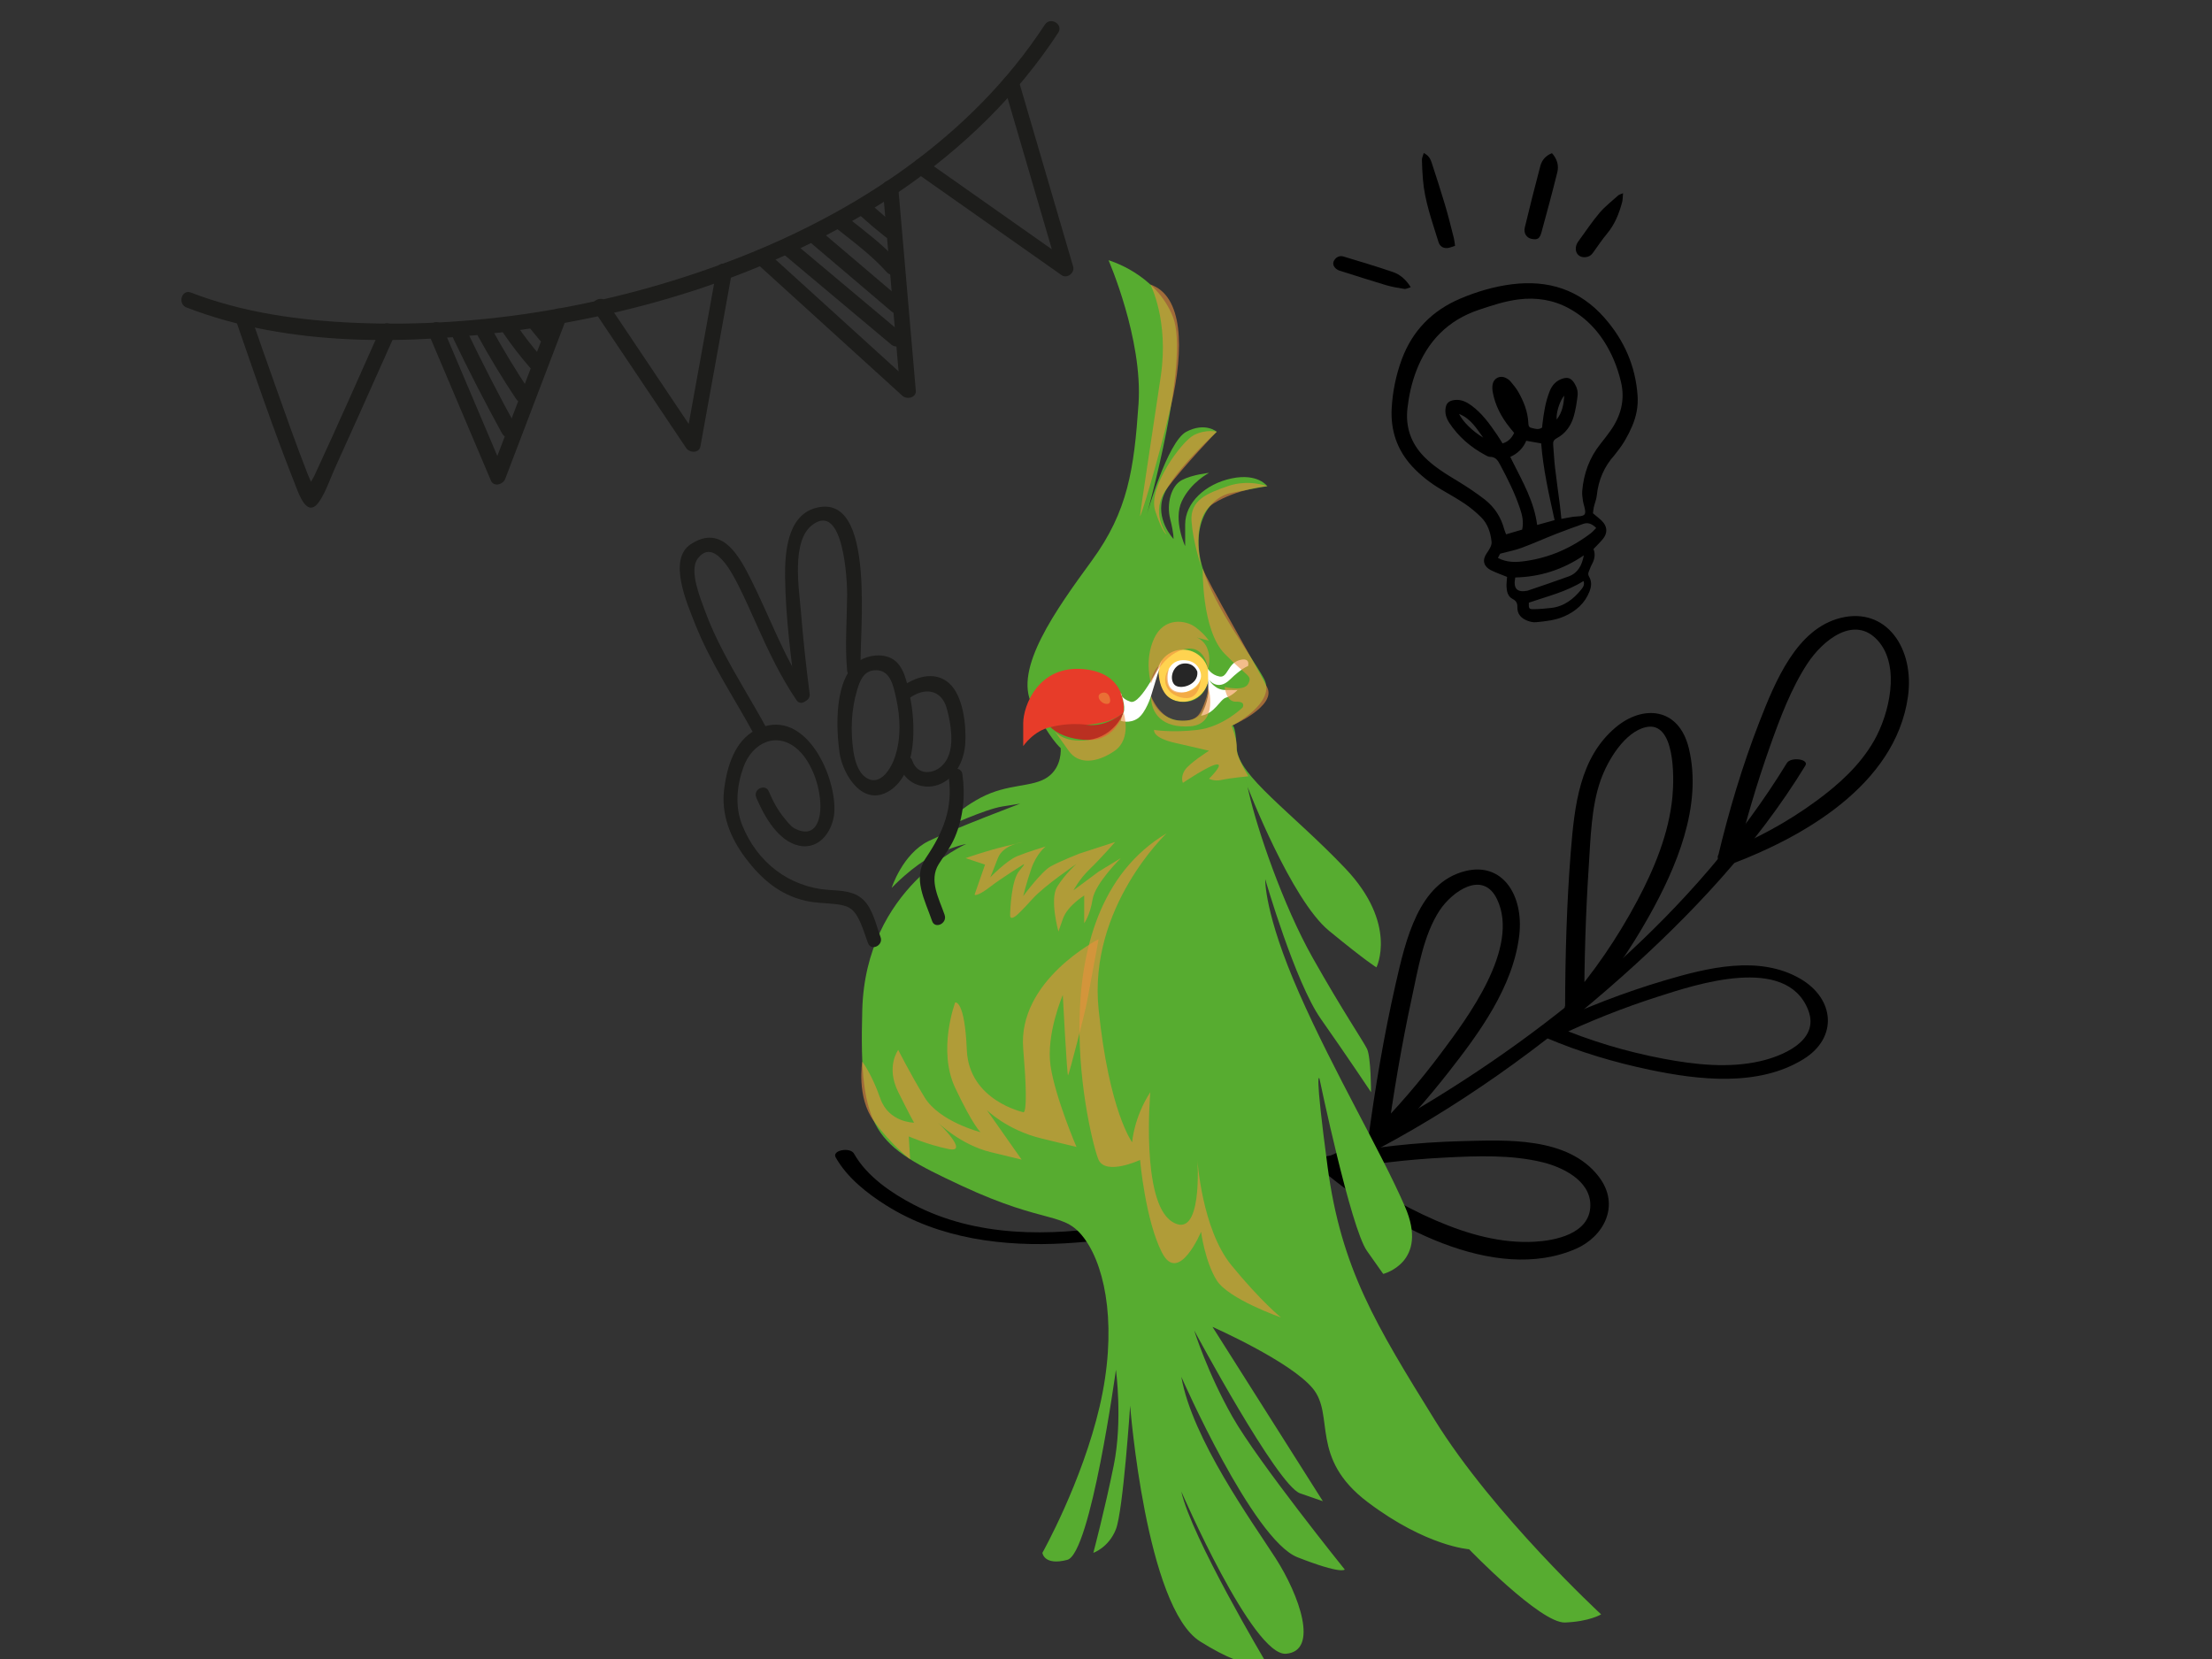 <?xml version="1.0" encoding="UTF-8"?><svg xmlns="http://www.w3.org/2000/svg" viewBox="0 0 800 600"><rect x="0" y="0" width="800" height="600" fill="#333333" stroke="none"/><defs><style>.i{fill:#fff;}.j{fill:#ffd350;}.k{fill:#e73c29;}.l{fill:#ba3021;}.m{fill:#404040;}.n{fill:#1d1d1b;}.o{fill:#57ac30;}.p{fill:#262626;}.q{fill:#eb913e;mix-blend-mode:multiply;opacity:.6;}.r{isolation:isolate;}</style></defs><g class="r"><g id="a"/><g id="b"><g><g id="c"><path d="M302.24,418.59c4.21,7.46,11.54,13.12,18.23,17.33,19.46,12.26,42.84,14.99,64.65,13.75,73.49-4.17,145.25-46.33,201.76-96.73,24.61-21.95,48.16-46.81,66.05-76.05,1.45-2.37-5.25-3.27-6.69-.92-33.08,54.06-84.66,96.38-135.77,126.42-33.19,19.5-69.27,34.63-106.51,40.8-24.17,4.01-50.89,4.33-73.62-7.57-7.73-4.05-16.75-10.02-21.49-18.41-1.36-2.42-8.1-1.25-6.61,1.38h0Z"/><path d="M628.04,310.85c3.31-13.9,7.39-27.65,12.13-41,3.64-10.25,7.64-20.91,13.49-29.84,5.54-8.46,17.05-17.85,25.56-8.26,8.23,9.27,4.01,26.61-1.46,36.17-5.2,9.08-13.04,16.01-20.98,21.83-10.45,7.65-22.05,13.97-33.9,18.46-4.26,1.62,.74,5.27,3.63,4.17,24.79-9.41,58.88-28.06,63.51-60.3,2.52-17.56-7.82-32.68-24.3-28.61-15.88,3.92-23.63,22.73-29.52,37.9-6.05,15.59-10.94,31.93-14.86,48.38-.85,3.58,5.97,4.14,6.7,1.09Z"/><path d="M572.5,365.44c9.07-10.27,17.13-22.01,23.98-34.24,9.61-17.17,19.36-39.58,14.32-60.53-3.61-15-16.75-15.84-26.55-7.54-12.92,10.94-14.81,28.05-16.16,45.01-1.48,18.66-2,37.49-2.05,56.24-.01,3.42,6.89,3.25,6.9-.24,.05-16.79,.53-33.62,1.63-50.35,.68-10.29,.89-21.9,4.3-31.56,2.64-7.49,8.86-17.58,16.42-19.25,10.47-2.31,10.27,17.85,9.56,25.25-1.28,13.33-6.65,26.13-12.68,37.47-7.15,13.44-15.88,26.26-25.7,37.37-2.53,2.87,4.08,4.6,6.05,2.37Z"/><path d="M559.1,375.3c12.08,5.17,24.76,8.92,37.43,11.58,17.65,3.71,39.35,6.29,55.7-3.81,12.6-7.78,11.31-21.86-1.12-29.09-14.97-8.71-33.84-3.91-49.14,.62-14.64,4.33-29.09,9.94-43.02,16.59-4.15,1.98,.86,5.3,3.63,3.98,12.05-5.76,24.51-10.71,37.11-14.74,13.3-4.25,46.36-15.42,54.27,4.87,4.48,11.5-10.31,16.89-17.41,18.5-11.42,2.59-23.5,1.26-34.92-.89-13.27-2.5-26.58-6.45-39.19-11.85-2.84-1.22-7.58,2.4-3.34,4.22Z"/><path d="M500.78,413.88c8.25-8.13,16-17.04,23.25-26.3,10.71-13.69,23.28-30.61,25.44-49.43,1.63-14.22-5.97-26.55-19.6-23.1-16.8,4.25-21.47,24.76-25.16,41-4.19,18.45-7.37,37.27-9.89,56.12-.46,3.44,6.41,3.4,6.9-.24,2.07-15.5,5.26-34.37,8.81-50.7,2.3-10.57,4.26-23.04,10.11-31.93,4.54-6.9,15.65-14.77,20.78-4.09,8.44,17.58-10.95,43.22-20.04,55.4-7.85,10.52-16.42,20.55-25.61,29.61-3.18,3.14,2.67,5.98,5.01,3.67Z"/><path d="M477.98,423.08c23.55,19.95,62.53,41.43,91.99,28.56,9.93-4.34,16.25-15.61,8.27-26.06-11.19-14.66-33.97-13.24-49.22-12.88-16.6,.39-33.35,2.24-49.69,5.56-4.46,.91-1.76,6.21,2.03,5.44,13.59-2.76,27.47-4.35,41.27-5.05,11.58-.59,23.9-1.09,35.31,1.71,6.53,1.6,17.34,6.31,17.23,15.63-.13,10.4-13.1,12.69-20.01,13.09-12.22,.71-24.47-2.75-35.84-7.67-12.88-5.58-25.53-13.14-36.61-22.53-2.63-2.23-8.18,1.29-4.74,4.21Z"/></g><g id="d"><g><path class="o" d="M383.61,270.58s.68,6.74-4.76,10.51c-5.44,3.77-14.28,2.18-24.15,7.4-9.86,5.21-13.26,11-13.26,11,0,0,14.65-6.8,21.1-7.82l6.45-1.02s-23.73,8.91-33.18,13.55c-9.44,4.65-13.34,16.93-13.34,16.93,0,0,7.79-8.24,15.14-11.69,7.34-3.45,11.84-4.2,11.84-4.2,0,0-36.38,15.65-37.6,60.05-1.23,44.4,4.34,48.81,35.9,63.53,31.56,14.72,37.2,8.83,44.8,19.62,7.6,10.79,11.54,32.7,5.16,60.18-6.38,27.47-20.71,52.98-20.71,52.98,0,0,.53,4.76,9,2.54,8.47-2.22,17.59-68.74,17.59-68.74,0,0,2.49,18.37-.78,34.53-3.27,16.16-7.39,31.68-7.39,31.68,0,0,5.56-1.9,8.17-8.55,2.6-6.65,5.14-44.67,5.14-44.67,0,0,5.7,72.99,25.34,85.28,19.64,12.29,23.76,7.49,23.76,7.49,0,0-26.97-45.26-30.59-61.73,0,0,25.84,59.68,37.88,58.67,12.04-1.02,4.75-21.29-3.8-34.59-8.55-13.3-30.14-43.08-34.08-65.57,0,0,25.84,58.92,42,65.26,16.16,6.34,17.11,4.44,17.11,4.44,0,0-31.36-38.96-40.55-55.12-9.19-16.16-13.9-31.36-13.9-31.36,0,0,30.05,56.07,38.29,58.92l8.24,2.85-39.91-63.04s28.05,12.39,36.22,22.2c8.18,9.81-1.31,25.18,19.95,41.21,21.26,16.03,36.63,17.01,36.63,17.01,0,0,25.84,26.82,34.67,26.49,8.83-.33,13.08-2.94,13.08-2.94,0,0-38.92-35.97-60.18-70.31-21.26-34.34-33.85-54.78-38.75-91.57-4.91-36.79-2.94-31.89-2.94-31.89,0,0,11.28,53.96,17.17,62.3l5.89,8.34s16.68-4.11,7.85-24.38c-8.83-20.27-25.51-48.23-38.26-77.17-12.75-28.94-12.26-41.21-12.26-41.21,0,0,10.79,37.28,20.11,50.53,9.32,13.25,18.15,26.49,18.15,26.49,0,0,0-12.75-1.47-15.7-1.47-2.94-8.83-13.74-19.62-32.87s-20.11-46.66-23.06-59.63c-2.94-12.97-.49-2.18-.49-2.18,0,0,15.7,40.72,29.43,52,13.74,11.28,17.17,13.25,17.17,13.25,0,0,7.85-15.7-11.28-35.81-19.13-20.11-38.75-33.42-39.25-43.45-.49-10.02-1.88-8.06-1.88-8.06,0,0,16.59-8.34,11.69-17.17s-17.66-25.51-22.08-39.74c-4.42-14.23,1.25-25.58,10.39-27.38,9.13-1.81,12.95-2.41,12.95-2.41,0,0-3.41-4.82-12.95-2.81-9.54,2.01-16.77,8.83-16.77,16.66v7.83s-4.42-9.44-1.2-16.26c3.21-6.83,9.84-10.24,9.84-10.24,0,0-6.02,.6-9.84,2.61-3.81,2.01-5.62,8.43-4.22,14.05,1.41,5.62,1.2,7.23,1.2,7.23,0,0-6.83-7.23-3.61-15.66,3.21-8.43,19.27-23.09,19.27-23.09,0,0-4.22-3.61-11.04,0s-14.26,29.92-14.26,29.92c0,0,15.66-55.82,9.44-71.48-6.22-15.66-23.29-20.48-23.29-20.48,0,0,12.45,28.51,10.84,52-1.61,23.49-3.81,38.75-16.87,56.62-13.05,17.87-28.31,39.15-21.68,52,6.63,12.85,10.43,15.85,10.43,15.85Z"/><path class="k" d="M406.36,257.72s2.02-14.09-14.32-15.71c-16.34-1.61-21.98,13.11-21.98,19.56v8.27s3.83-5.65,9.88-6.86c6.05-1.21,19.76,.76,26.42-5.27Z"/><path class="l" d="M379.94,262.99s3.83,4.44,13.71,4.64c9.88,.2,12.71-9.91,12.71-9.91,0,0-6.05,5.39-13.21,4.42s-13.21,.85-13.21,.85Z"/><path class="j" d="M437.21,244.38c0,5.2-4.22,9.42-9.42,9.42s-9.42-4.22-9.42-9.42,4.22-9.42,9.42-9.42,9.42,4.22,9.42,9.42Z"/><path class="i" d="M434.33,243.88s-.5-5.19-6.54-5.13c-6.04,.06-7.53,8.23-3.89,10.97,3.64,2.74,11.09-1.37,10.43-5.84Z"/><path class="p" d="M433.03,242.92s-1.06-3.28-4.87-2.96c-3.82,.32-5.37,5.1-3.59,7.46,1.77,2.37,9.01,.46,8.46-4.51Z"/><path class="m" d="M419.03,240.9s-1.1,11.98,7.8,12.9c8.9,.93,10.37-7.97,10.37-7.97,0,0,.95,13.1-6.81,14.62-7.76,1.53-14.24-4.2-14.37-10.68-.13-6.49,3-8.87,3-8.87Z"/><path class="i" d="M437.01,250.8c-.41,4.14-2.64,8.04-2.64,8.04,4.91-.67,6.89-5.95,9-6.52,2.11-.58,4.22-2.78,4.22-2.78,0,0-1.06,.1-4.7,0-3.65-.1-5.67-3.71-5.67-3.71,0,0,3.14,4.27,7.54,0,4.4-4.27,6.6-4.93,6.6-4.93,0,0,1.1-3.31-3.12-2.15-4.22,1.16-4.22,6.47-7.15,5.93s-4.21-2.78-4.21-2.78l.14,8.91Z"/><path class="i" d="M420.24,238.75s-7.6,16.29-11.35,15.05c-3.75-1.24-3.52-3.2-3.52-3.2,0,0,1.9,4.87,.98,7.12-.92,2.26-.99,2.98-.99,2.98,0,0,3.17,1.12,6.1-.87,2.93-1.99,4.81-8.08,4.81-8.08l3.96-12.99Z"/><path class="q" d="M416.03,102.89s6.78,12.85,3.78,33.19c-3,20.34-7.49,49.24-7.49,50.52s6.33-19.1,11.19-39.84c4.86-20.74,4.37-39.81-7.48-43.87Z"/><path class="q" d="M440.04,156.14s-3.76-1.03-8.22,1.2c-4.46,2.23-16.78,19.01-14.03,27.4,2.75,8.39,4.14,8.52,4.14,8.52,0,0-6.22-8.16,0-16.47,6.22-8.31,18.11-20.66,18.11-20.66Z"/><path class="q" d="M458.31,175.82s-6.76-2.61-14.26,0c-7.5,2.61-13.65,5.02-13.12,12.65,.54,7.63,3.43,16.2,3.43,16.2,0,0-4.1-17.27,4.6-22.62,8.7-5.35,19.34-6.22,19.34-6.22Z"/><path class="q" d="M434.98,205.61s-.48,22.25,7.95,30.85c8.42,8.6,9.98,7.74,8.56,10.75-1.42,3.01-8.56,1.22-8.56,1.22,0,0,.47,5.5,4.12,5.36,3.66-.14,2.37,2.07,2.37,2.07,0,0-7.12,7.04-16.35,8.12-9.24,1.08-15.66,0-15.66,0,0,0-.89,2.8,7.71,4.73,8.6,1.94,12.14,2.8,12.14,2.8,0,0-7.19,4.52-8.8,7.1-1.61,2.58-.65,4.52-.65,4.52,0,0,9.55-6.45,12.26-6.67,2.7-.22-2.8,5.16-2.8,5.16,0,0,1.84,1.08,4.64,.43,2.8-.65,9.59-1.29,9.59-1.29,0,0-4.47-7.03-4.24-10.18,.24-3.15-1.88-8.06-1.88-8.06,0,0,16.26-7.06,12.95-13.84-3.31-6.78-22.22-39.27-23.34-43.06Z"/><path class="q" d="M422.74,241.89s-2.1,7.09,2.86,8.24,8.25-1.94,8.64-4.73c0,0-.01,7.85-6.09,7.03-6.08-.83-8.51-6.13-5.41-10.54Z"/><path class="q" d="M416.28,251.74s3.14,8.33,9.84,8.83c6.7,.51,7.75-1.96,9.32-5.87,1.57-3.91,1.54-6.27,1.54-6.27,0,0,3.92,13.45-6.43,14.24-10.35,.79-14.32-4.8-14.27-10.94Z"/><path class="q" d="M401.39,252.5s-.46-2.59-2.87-1.9c-2.4,.7-.77,3.64,1.43,3.95,2.21,.31,1.43-2.06,1.43-2.06Z"/><path class="q" d="M406.36,257.72s3.14,9.51-3.34,13.91c-6.48,4.4-12.97,4.86-16.44,0-3.47-4.86-5.43-7.59-5.43-7.59,0,0,2.91,4.91,12.51,3.59,9.6-1.32,12.71-9.91,12.71-9.91Z"/><path class="q" d="M421.94,301.35s-28.41,26.76-24.61,63.71c3.8,36.95,12.13,48.07,12.13,48.07,0,0,.54-8.83,6.57-18.15,0,0-3.51,39.51,7.8,46.82,11.31,7.31,9.23-22.29,9.23-22.29,0,0,1.6,25.02,12.31,38.1,10.71,13.08,17.9,18.87,17.9,18.87,0,0-18.97-6.64-23.22-13.41-4.25-6.77-5.67-17.56-5.67-17.56,0,0-8.1,19.3-14.13,7.52-6.03-11.77-7.93-33.52-7.93-33.52,0,0-12.24,5.72-14.98,0s-23.92-89.29,24.61-118.15Z"/><path class="q" d="M436.88,241.89s-1.02-9.33-9.09-6.94c-8.06,2.39-11.51,12.24-11.51,12.24,0,0-2.56-8.29,1.1-16.25,3.65-7.96,11.49-6.66,14.88-4.18,3.39,2.48,4.96,4.96,4.96,4.96,0,0-5.04-1.31-6.3-1.7-1.26-.39,3.7,0,5.52,4.05,1.83,4.05,.44,7.81,.44,7.81Z"/><path class="q" d="M397.33,339.67s-29.38,14.88-27.27,39.67c2.1,24.8,0,22.89,0,22.89,0,0-19.64-4.2-20.4-22.51s-4.2-17.17-4.2-17.17c0,0-6.49,17.17,0,30.9,6.49,13.73,9.16,16.02,9.16,16.02,0,0-14.88-3.81-20.22-12.59-5.34-8.77-9.54-17.17-9.54-17.17,0,0-4.58,6.07,0,15.24,4.58,9.17,5.72,11.08,5.72,11.08,0,0-9.16,0-12.21-8.77-3.05-8.77-6.51-13.33-6.51-13.33,0,0-2.19,12.83,4.2,21.54,6.39,8.71,13.09,13.76,13.09,13.76l-.48-8.23s6.87,3.05,14.5,4.58c7.63,1.53-3.88-9.54-3.88-9.54,0,0,8.08,8.01,19.14,10.68l11.06,2.67-12.59-17.93s7.25,7.25,19.84,10.3l12.59,3.05s-7.71-17.93-9.39-29.37c-1.67-11.44,4.43-25.56,4.43-25.56,0,0,1.53,29.43,1.91,29.02,.38-.41,6.12-22.53,6.87-26.73,.76-4.2,4.18-22.51,4.18-22.51Z"/><path class="q" d="M349.27,310.34s7.22-2.56,13.97-4.19l6.75-1.63s-7.22,.93-9.08,5.82c-1.86,4.89-2.79,6.99-2.79,6.99,0,0,5.82-6.06,9.78-7.69,3.96-1.63,10.25-3.49,10.25-3.49,0,0-3.26,2.56-5.12,7.92-1.86,5.36-2.97,10.01-2.97,10.01,0,0,6.55-8.85,9.88-10.71,3.33-1.86,10.45-4.66,10.45-4.66l12.92-4.19s-5.3,6.06-9.17,9.78c-3.87,3.73-5.89,7.69-5.89,7.69l9.08-6.75,8.04-4.89s-9.29,9.08-10.22,14.91c-.93,5.82-3.03,8.62-3.03,8.62v-10.01s-6.06,3.73-7.69,8.38l-1.63,4.66s-3.26-11.65-.47-16.19c2.79-4.54,6.99-8.27,6.99-8.27,0,0-11.65,7.92-15.84,12.58-4.19,4.66-5.82,6.01-5.82,6.01,0,0-2.33,2.05-2.33,0s.47-12.76,3.26-16.02c2.79-3.26,1.46-2.33,1.46-2.33,0,0-8.21,5.12-11.94,8.04-3.73,2.91-5.82,3.38-5.59,2.68,.23-.7,3.73-10.71,3.73-10.71l-6.99-2.33Z"/></g></g><g id="e"><path d="M545.08,208.66c-1.95-.79-3.77-1.45-5.52-2.27-3.08-1.44-3.57-3.82-1.91-6.23,.85-1.24,1.93-2.82,1.8-4.14-.32-3.33-1.37-6.6-3.87-9.04-1.77-1.73-3.69-3.35-5.74-4.74-2.76-1.87-5.7-3.49-8.58-5.19-3.91-2.31-7.47-5.06-10.55-8.4-5.46-5.93-7.82-13.02-7.39-20.96,.33-6.07,1.55-12.05,3.66-17.75,3.82-10.3,10.96-17.59,21.04-21.89,6.01-2.56,12.3-4.43,18.77-5.24,13.19-1.66,24.55,1.93,33.53,12.18,7.12,8.12,11.23,17.47,11.94,28.23,.25,3.75-.48,7.43-1.98,10.92-1.42,3.3-3.16,6.41-5.42,9.22-.34,.42-.64,.88-1,1.29-3.7,4.14-5.77,8.96-6.35,14.48-.15,1.45-.75,2.85-1.08,4.29-.2,.89-.26,1.81-.31,2.22,1.52,1.34,2.91,2.24,3.85,3.47,1.42,1.88,1.25,3.97-.25,5.8-1.03,1.26-2.21,2.39-3.42,3.67,.82,1.97,.37,3.86-.67,5.71-.41,.74-.62,1.59-.99,2.36-.33,.69-.3,1.27,.1,1.96,1.02,1.75,.81,3.59,.09,5.39-1.68,4.21-4.83,6.98-8.87,8.81-3.3,1.5-6.88,1.89-10.43,2.22-1.04,.1-2.19-.17-3.18-.56-2.19-.85-3.65-2.39-3.57-4.92,.04-1.37-.43-2.27-1.72-2.93-1.71-.88-2.11-2.63-2.2-4.37-.06-1.15,.11-2.32,.19-3.56Zm2.52-52.1c-.59-.72-1.08-1.31-1.56-1.91-3.07-3.82-5.31-8.04-6.18-12.9-.16-.9-.19-1.87-.03-2.76,.42-2.26,2.72-3.35,4.79-2.31,.61,.31,1.22,.73,1.66,1.25,.99,1.19,2.01,2.39,2.78,3.72,1.99,3.46,3.45,7.13,3.68,11.19,.04,.76,.02,1.64,1.01,1.88,1.32,.33,2.67,.85,3.98-.09,.03-.36,.05-.67,.08-.98,.49-4.17,1.1-8.32,2.69-12.25,.86-2.13,2.28-3.68,4.49-4.43,1.99-.68,3.24-.21,4.36,1.55,.91,1.43,1.41,3.01,1.2,4.66-.31,2.45-.68,4.93-1.35,7.3-.99,3.48-3,6.32-6.27,8.07-1,.53-1.3,1.22-1.21,2.24,.23,2.79,.36,5.58,.68,8.36,.52,4.47,1.17,8.93,1.74,13.4,.21,1.65,.36,3.32,.56,5.12,2.1-.34,3.92-.85,5.76-.9,3.39-.08,3.07-1.26,2.5-3.68-.14-.6-.38-1.2-.45-1.81-.15-1.23-.39-2.48-.28-3.69,.53-6.35,2.63-12.11,6.65-17.12,1.22-1.52,2.4-3.06,3.53-4.64,3.79-5.33,5.37-11.2,3.85-17.65-.68-2.86-1.58-5.71-2.76-8.39-3.4-7.75-8.5-14.13-16.02-18.24-5.67-3.1-11.8-4.07-18.24-3.27-4.97,.62-9.68,2.2-14.38,3.77-11.21,3.75-18.65,11.41-22.76,22.4-1.59,4.24-2.55,8.65-3.07,13.13-.78,6.8,1.21,12.71,6.07,17.65,3.59,3.65,7.91,6.23,12.24,8.86,3.31,2.01,6.56,4.17,9.62,6.55,3.52,2.74,5.89,6.37,7.05,10.73,.16,.59,.42,1.15,.69,1.88,2.06-.61,4.02-1.18,5.81-1.71,.62-2.91-.02-5.32-.8-7.68-1.83-5.48-4.4-10.61-7.12-15.69-.84-1.57-1.64-2.96-3.72-2.95-.58,0-1.18-.36-1.73-.66-5.3-2.84-9.72-6.67-13.04-11.71-.91-1.38-1.43-2.92-1.35-4.62,.12-2.3,1.15-3.35,3.46-3.58,2.24-.22,4.1,.67,5.83,1.92,3.92,2.83,6.68,6.69,9.36,10.62,.69,1.02,1.32,2.07,2.03,3.18,2.02-.63,3.28-1.88,4.2-3.83Zm4.39,2.86c-1.16,2.74-3.14,4.63-5.78,5.82,.41,.83,.69,1.38,.96,1.93,3.63,7.25,7.69,14.32,8.76,22.69,2.15-.6,4.2-1.16,6.31-1.75-2.06-9.35-4.13-18.45-4.85-27.75-1.92-.34-3.51-.61-5.4-.95Zm25.3,31.53c-1.55-1.55-3-2.09-4.7-1.48-3.28,1.17-6.56,2.35-9.8,3.62-4.18,1.64-8.28,3.49-12.49,5.05-2.36,.87-4.86,1.34-7.75,2.11-.09,.18-.44,.82-.81,1.53,3.28,1.76,6.68,1.59,9.93,1.13,8.76-1.23,16.65-4.7,23.68-10.07,.65-.5,1.18-1.15,1.94-1.89Zm-4.46,9.89c-7.67,5.22-15.91,7.81-24.82,8.01-.78,4.03,.63,5.51,4.37,4.8,.15-.03,.3-.09,.44-.14,4.84-1.67,9.7-3.28,14.5-5.04,3.32-1.22,4.8-3.94,5.5-7.64Zm-19.9,17.12c-.08,2.15,.02,2.38,1.82,2.36,2.08-.03,4.16-.22,6.23-.45,4.69-.53,8.12-3.2,10.96-6.74,.66-.82,1.23-1.77,.75-2.99-6.09,3.85-12.96,5.49-19.76,7.82Zm-16.51-59.69c-2.39-3.23-4.42-6.84-8.74-8.58,1.42,2.85,4.85,6.26,8.74,8.58Zm29.3-15.2c-1.68,1.97-3,6.41-2.72,8.66,2.04-2.61,2.54-5.58,2.72-8.66Z"/><path d="M561.3,55.4c1.91,2.17,2.52,4.51,1.92,6.92-1.79,7.23-3.74,14.41-5.7,21.6-.67,2.45-1.45,2.89-3.61,2.47-1.77-.34-2.94-2.04-2.45-4.09,1.8-7.46,3.66-14.91,5.64-22.33,.55-2.05,1.9-3.68,4.19-4.57Z"/><path d="M514.92,55.34c1.91,.95,2.46,2.26,2.89,3.57,1.66,5.09,3.32,10.18,4.84,15.31,1.17,3.94,2.14,7.94,3.16,11.92,.22,.87,.28,1.79,.43,2.77-.85,.28-1.48,.54-2.14,.69-1.82,.43-3.31-.3-3.85-2.07-2.29-7.49-5.04-14.86-5.64-22.77-.18-2.32-.32-4.65-.35-6.98,0-.75,.39-1.51,.66-2.44Z"/><path d="M587,69.88c-.14,1.41-.1,2.4-.35,3.31-1.11,4.07-2.62,7.93-5.38,11.24-1.84,2.2-3.44,4.61-5.11,6.94-.67,.94-1.45,1.5-2.65,1.63-2.9,.32-4.33-2.19-3.23-4.78,.21-.49,.55-.94,.87-1.37,2.43-3.32,4.71-6.78,7.37-9.9,2-2.34,4.5-4.26,6.8-6.34,.26-.24,.68-.31,1.67-.72Z"/><path d="M510.22,103.86c-1.05,.31-1.71,.72-2.29,.63-2.21-.35-4.44-.71-6.58-1.34-5.34-1.58-10.64-3.31-15.96-4.98-.44-.14-.9-.24-1.32-.44-1.47-.68-2.2-2.01-1.76-3.12,.58-1.45,2.02-2.31,3.5-1.86,5.99,1.82,12.01,3.59,17.93,5.62,2.57,.88,4.68,2.65,6.47,5.49Z"/></g><g id="f"><path class="n" d="M273.5,288.43c2.77,6.55,7.89,15.9,15.61,17.44,7.73,1.54,12.51-6.07,12.67-12.84,.33-13.63-11.35-38.08-28.61-28.96-7.47,3.95-10.2,13.21-11.23,20.98-1.26,9.46,2.14,17.93,7.8,25.42,5.63,7.44,12.27,13.16,21.54,15.3,3.83,.88,7.67,.79,11.53,1.29,4.68,.61,6.27,2.06,8.23,6.3,1.14,2.47,1.93,5.18,2.88,7.72,1.13,3.03,5.67,.85,4.54-2.17-1.61-4.33-2.81-10.3-6.31-13.57-3.39-3.16-7.98-3.18-12.32-3.48-14.44-.99-26.03-9.96-31.43-23.53-2.66-6.69-1.93-14.19,.47-20.87,3.22-8.97,12.28-13.25,19.87-6.2,5.24,4.87,8.33,14.51,7.94,21.61-.24,4.35-2.25,10.39-9.27,6.76-1.39-.72-2.69-2.48-3.69-3.68-2.43-2.9-4.19-6.23-5.66-9.7-1.26-2.98-5.81-.82-4.54,2.17h0Z"/><path class="n" d="M341.65,330.92c-2.02-5.94-5.83-12.48-2.15-18.39,2.06-3.31,4.32-6.14,5.85-9.76,3.06-7.24,3.81-15.03,2.71-22.77-.46-3.21-5.41-2.32-4.96,.88,1.63,11.49-2,20.14-8.25,29.41-4.93,7.31-.31,15.3,2.25,22.8,1.04,3.06,5.58,.87,4.54-2.17h0Z"/><path class="n" d="M303.68,272.58c1.3,7.83,8.45,19.35,17.91,13.49,10.25-6.35,9.62-24.52,7.45-34.47-1-4.57-2.03-11.1-6.64-13.5-3.48-1.8-8.54-1.19-11.72,.96-9.12,6.18-8.34,24.23-7,33.52,.46,3.21,5.42,2.32,4.96-.88-1.06-7.37-.8-14.91,1.33-22.08,.95-3.2,2.27-6.85,6.14-7.2,5.86-.53,6.97,5.49,7.98,10.06,1.54,6.98,1.85,14.24-.36,21.12-1.36,4.23-5.44,11.17-10.63,7.55-2.89-2.02-3.92-6.18-4.46-9.44-.53-3.2-5.49-2.32-4.96,.88Z"/><path class="n" d="M328.88,252.5c5.37-3.95,11.57-3.32,13.53,3.71,.85,3.04,1.45,6.2,1.62,9.34,.21,3.83-.23,7.92-2.87,10.9-3.31,3.74-9.41,4.11-11.2-1.34-1.01-3.06-5.55-.88-4.54,2.17,1.91,5.79,8.27,8.59,13.95,6.54,6.24-2.25,9.37-8.77,9.74-15.04,.38-6.41-.73-17.12-5.83-21.66-5.39-4.8-12.56-2.18-17.64,1.55-2.61,1.92,.66,5.75,3.26,3.83h0Z"/><path class="n" d="M277.29,263.46c-5.07-9.36-10.79-18.35-15.7-27.79-2.46-4.72-4.74-9.56-6.56-14.57-1.64-4.52-5.92-14.68-2.74-19,5.88-7.97,12.64,5.36,14.94,9.98,2.32,4.64,4.42,9.39,6.54,14.12,4.18,9.34,8.52,18.49,14.27,26.99,1.81,2.68,5.63-.6,3.83-3.26-8.42-12.45-13.42-26.65-20.1-40.01-4.29-8.57-10.56-20.64-22-13.06-8.35,5.53-1.2,21.6,1.52,28.55,5.56,14.19,14.22,26.88,21.45,40.22,1.54,2.83,6.09,.69,4.54-2.17h0Z"/><path class="n" d="M292.82,250.87c-1.3-9.91-2.37-19.85-3.17-29.82-.65-8.08-3.57-25.49,4.22-31.27,11.26-8.36,12.55,20.34,12.51,25.29-.07,9.17-.83,18.27-.01,27.43,.29,3.23,5.24,2.32,4.96-.88-.91-10.18,6.27-64.45-16.6-57.83-10.12,2.93-10.9,16.48-10.79,25.04,.19,14.31,2.08,28.75,3.93,42.93,.42,3.21,5.37,2.32,4.96-.88h0Z"/></g><g id="g"><path class="n" d="M67.48,111.21c37.4,14.46,80.87,13.49,119.97,8.21,48.81-6.59,97.73-22.68,138.56-50.66,22.3-15.29,41.88-34.25,56.71-56.93,1.99-3.04-2.85-5.93-4.84-2.9-26.74,40.91-69.21,68.67-114.36,85.66-42.75,16.09-89.34,24.12-135.02,22.17-20.13-.86-40.55-3.65-59.44-10.95-3.39-1.31-4.94,4.11-1.58,5.41h0Z"/><path class="n" d="M85.05,115.09c6.91,19.96,13.73,40.01,21.5,59.66,1.5,3.8,4.52,13.23,9.02,6.47,2.39-3.58,3.88-8.23,5.66-12.13,2.8-6.14,5.57-12.29,8.34-18.45,4.4-9.78,8.77-19.57,13.13-29.36,1.46-3.28-3.36-6.21-4.84-2.9-7.98,17.95-15.94,35.92-24.2,53.75-.44,.94-3.86,6.28-3.49,7.25,.24,.62,4.34-.61,4.3-.4,.03-.14-.28-.34-.25-.48,.06-.34-.66-1.29-.74-1.61-.48-1.77-1.48-3.56-2.14-5.26-4.29-10.97-8.2-22.09-12.14-33.19-2.92-8.23-5.82-16.47-8.67-24.72-1.18-3.4-6.66-2.07-5.47,1.37h0Z"/><path class="n" d="M155.05,120.79c7.5,17.67,15,35.35,22.5,53.02,1.04,2.45,4.4,1.41,5.16-.6,7.4-19.39,14.8-38.79,22.19-58.18,1.3-3.4-4.13-4.95-5.41-1.58-7.4,19.39-14.8,38.79-22.19,58.18,1.72-.2,3.44-.4,5.16-.6-7.5-17.67-15-35.35-22.5-53.02-1.41-3.33-6.32-.54-4.91,2.77h0Z"/><path class="n" d="M214.72,112.16c11.15,16.62,22.29,33.25,33.44,49.87,1.2,1.79,4.69,2,5.16-.6,3.77-20.83,7.54-41.65,11.3-62.48,.64-3.54-4.77-5.15-5.41-1.58-3.77,20.83-7.54,41.65-11.31,62.48,1.72-.2,3.44-.4,5.16-.6l-33.44-49.87c-2.01-2.99-6.94-.25-4.91,2.77h0Z"/><path class="n" d="M273.25,94.88c17.71,16.09,35.42,32.18,53.13,48.27,1.6,1.46,5.06,.7,4.83-1.9-2.11-24.39-4.21-48.78-6.32-73.17-.31-3.58-5.95-3.75-5.64-.13,2.11,24.39,4.21,48.78,6.32,73.17,1.61-.63,3.22-1.27,4.83-1.9-17.71-16.09-35.42-32.18-53.13-48.27-2.67-2.43-6.73,1.49-4.03,3.94h0Z"/><path class="n" d="M331.59,62.67c17.45,12.28,34.9,24.56,52.35,36.84,1.99,1.4,4.85-.83,4.18-3.1-6.56-22.41-13.13-44.82-19.69-67.23-1.02-3.47-6.49-2.12-5.47,1.37,6.56,22.41,13.13,44.82,19.69,67.23,1.39-1.03,2.79-2.07,4.18-3.1-17.45-12.28-34.9-24.56-52.35-36.84-2.97-2.09-5.85,2.76-2.9,4.84h0Z"/><path class="n" d="M164,122.55c5.55,11.57,11.42,22.98,17.59,34.23,1.58,2.89,5.75,.98,5.19-2.07-.06-.33-.12-.66-.18-.99-.66-3.57-6.13-2.19-5.47,1.37,.06,.33,.12,.66,.18,.99,1.73-.69,3.46-1.38,5.19-2.07-6.17-11.25-12.03-22.66-17.59-34.23-1.57-3.27-6.48-.49-4.91,2.77h0Z"/><path class="n" d="M172.72,121.29c4.33,7.87,8.97,15.55,13.95,23.03,1.99,3,6.93,.26,4.91-2.77-4.97-7.48-9.62-15.15-13.95-23.03-1.75-3.18-6.66-.41-4.91,2.77h0Z"/><path class="n" d="M181.77,120.09c3.06,4.52,6.39,8.84,9.98,12.95,2.39,2.73,6.42-1.21,4.03-3.94-3.28-3.75-6.31-7.66-9.1-11.78-2.02-2.98-6.95-.24-4.91,2.77h0Z"/><path class="n" d="M192.05,119.18c1.06,1.3,2.13,2.61,3.19,3.91,.96,1.18,2.97,1.04,3.99,.04,1.17-1.14,1.01-2.8,.04-3.99-1.06-1.3-2.13-2.61-3.19-3.91-.96-1.18-2.97-1.04-3.99-.04-1.17,1.14-1.01,2.8-.04,3.99h0Z"/><path class="n" d="M283.6,92.12c12.9,10.83,25.81,21.65,38.71,32.48,2.75,2.31,6.82-1.6,4.03-3.94-12.9-10.83-25.81-21.65-38.71-32.48-2.75-2.31-6.82,1.6-4.03,3.94h0Z"/><path class="n" d="M292.87,87.52c9.85,8.37,19.69,16.74,29.54,25.11,2.74,2.33,6.8-1.59,4.03-3.94-9.85-8.37-19.69-16.74-29.54-25.11-2.74-2.33-6.8,1.59-4.03,3.94h0Z"/><path class="n" d="M303.09,83.05c5.99,4.74,12.51,9.64,17.6,15.36,2.41,2.71,6.45-1.23,4.03-3.94-5.09-5.72-11.62-10.62-17.6-15.36-2.81-2.22-6.88,1.69-4.03,3.94h0Z"/><path class="n" d="M311.3,78.15c2.9,2.61,5.88,5.12,8.94,7.54,1.2,.95,2.79,1.19,3.99,.04,.99-.95,1.24-3.05,.04-3.99-3.06-2.42-6.04-4.93-8.94-7.54-2.68-2.41-6.74,1.51-4.03,3.94h0Z"/></g></g></g><g id="h"/></g></svg>